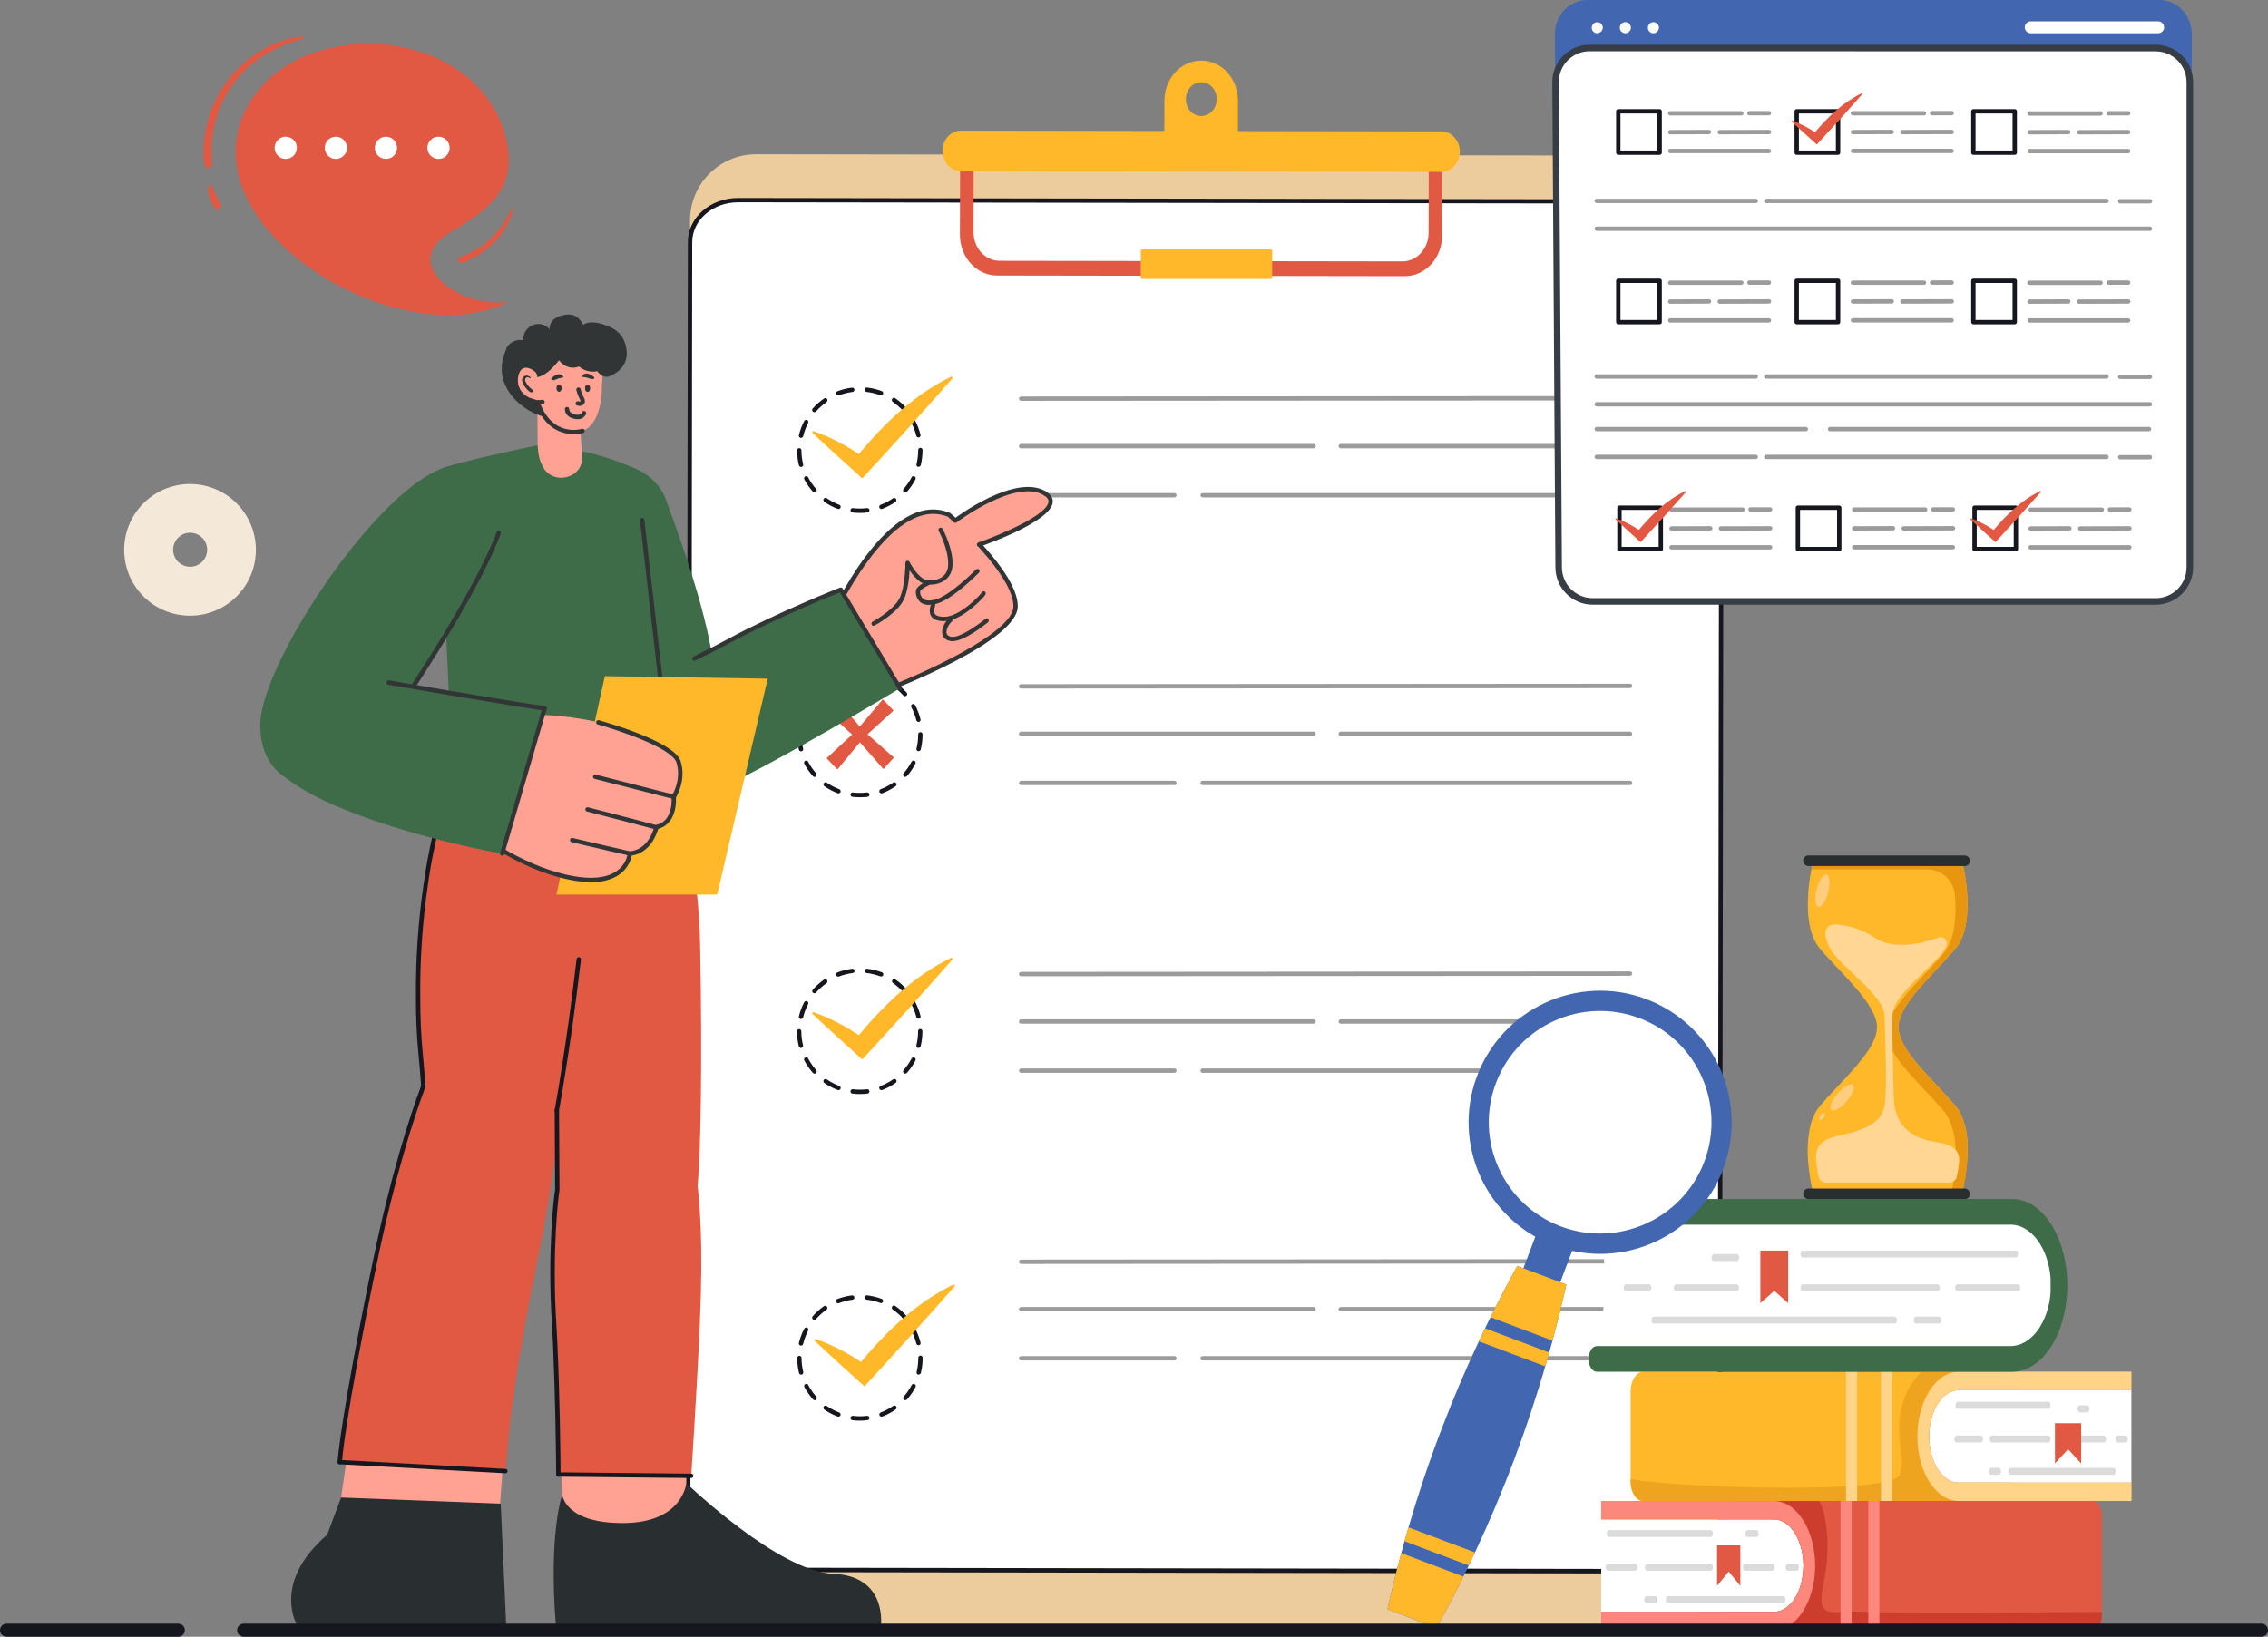 <svg xmlns="http://www.w3.org/2000/svg" id="Layer_2" viewBox="0 0 634.41 457.97"><rect x="0" y="0" width="634.41" height="457.97" fill="#808080" stroke="none"/><defs><style>.cls-1{fill:#efa420;}.cls-2{fill:#eccb9d;}.cls-3{fill:#e89510;}.cls-4{fill:#ffa293;}.cls-5{fill:#fff;}.cls-6{fill:#f4e8d9;}.cls-7{fill:#ffd488;}.cls-8{fill:#ffd694;}.cls-9{fill:#ffb32e;}.cls-10{fill:#ffb829;}.cls-11{fill:#ffcd7d;}.cls-12{fill:#fc877c;}.cls-13{fill:#323536;}.cls-14{fill:#cc3d2e;}.cls-15{fill:#dbdbdb;}.cls-16{fill:#d3d3d3;}.cls-17{fill:#e15843;}.cls-18{fill:#16171e;}.cls-19{fill:#363d45;}.cls-20{fill:#4366b1;}.cls-21{fill:#3e6b48;}.cls-22{fill:#9b9b9b;}.cls-23{fill:#292e30;}</style></defs><g id="student-preparing-for-school-tests"><path class="cls-6" d="m42.81,138.61c-8.42,5.71-10.61,17.17-4.9,25.59,5.71,8.42,17.17,10.61,25.59,4.9,8.42-5.71,10.61-17.17,4.9-25.59,0,0-.01-.02-.02-.03-5.72-8.4-17.16-10.58-25.57-4.87Zm13.05,19.15c-2.17,1.48-5.14.91-6.61-1.26-1.48-2.17-.91-5.14,1.26-6.61,2.17-1.48,5.13-.91,6.61,1.26,1.48,2.17.92,5.13-1.26,6.61,0,0,0,0,0,0Z"></path><path class="cls-2" d="m463.08,43.54l-251.5-.39c-10.23-.02-18.54,8.25-18.56,18.48,0,0,0,.02,0,.02l-.55,375.56c-.02,10.23,8.25,18.53,18.48,18.55h0l251.5.38c10.22.01,18.52-8.27,18.54-18.49l.55-375.57c.02-10.22-8.24-18.52-18.46-18.55Z"></path><path class="cls-5" d="m481.56,68.13l-.43,297.68v12.18l-.07,50.03c0,6.45-6,11.69-13.39,11.69l-56.49-.09h-17.28l-188.05-.29c-7.38,0-13.39-5.27-13.36-11.73l.52-359.9c0-6.45,6-11.69,13.39-11.69l261.8.4c3.57-.04,7.02,1.26,9.67,3.65,2.31,2.05,3.65,4.98,3.68,8.07Z"></path><path class="cls-18" d="m467.67,440.28l-73.76-.11-188.05-.29c-3.61.03-7.11-1.25-9.86-3.6-2.58-2.18-4.08-5.37-4.11-8.74l.52-359.84c0-6.78,6.28-12.3,14-12.3l261.81.4c3.72-.04,7.32,1.33,10.08,3.82,2.44,2.16,3.85,5.26,3.87,8.52l-.43,297.68-.09,62.21c-.02,6.71-6.29,12.25-13.99,12.25ZM206.41,56.61c-7.02,0-12.75,4.97-12.78,11.09l-.52,359.84c.04,3.02,1.39,5.87,3.71,7.81,2.52,2.16,5.74,3.33,9.05,3.29l188.05.29h17.25l56.49.09c7.02,0,12.75-4.97,12.78-11.08l.09-62.21.43-297.65h0c-.03-2.92-1.3-5.68-3.48-7.62-2.54-2.29-5.84-3.54-9.26-3.5l-261.82-.36Z"></path><path class="cls-17" d="m399.66,41.3l-.04,23.81c0,4.44-3.29,8.04-7.35,8.03l-112.66-.17c-4.05,0-7.3-3.61-7.3-8.05l.04-23.81h-3.77l-.07,24.57c0,6.29,4.64,11.41,10.4,11.41l114.06.18c5.75,0,10.42-5.09,10.43-11.38l.04-24.58h-3.76Z"></path><path class="cls-10" d="m336.02,16.95h0c-5.69,0-10.31,5.03-10.31,11.26l-.03,19.77h20.6v-19.77c.04-6.2-4.57-11.26-10.26-11.26Zm0,15.52c-2.38,0-4.31-2.12-4.31-4.74s1.94-4.72,4.33-4.72,4.32,2.12,4.31,4.74-1.97,4.72-4.35,4.72h.02Z"></path><path class="cls-10" d="m403.16,48.09l-134.36-.21c-2.86,0-5.16-2.54-5.16-5.67h0c0-3.12,2.33-5.66,5.18-5.65l134.36.21c2.86,0,5.17,2.54,5.16,5.67h0c0,3.12-2.33,5.66-5.17,5.65Z"></path><rect class="cls-10" x="319.1" y="69.8" width="36.76" height="8.25" rx=".42" ry=".42"></rect><path class="cls-18" d="m240.54,143.52c-.7,0-1.4-.04-2.1-.13-.34-.04-.58-.35-.54-.68s.35-.58.68-.54c1.31.16,2.63.16,3.94,0,.34-.04.64.2.68.54s-.2.64-.54.68c-.71.09-1.42.13-2.13.13Zm-6-1.1c-.08,0-.15-.01-.22-.04-1.32-.5-2.58-1.16-3.74-1.97-.28-.19-.34-.57-.15-.85.19-.28.57-.34.85-.15,1.08.75,2.25,1.36,3.48,1.83.32.11.48.46.36.78-.09.24-.32.4-.58.4h0Zm12.02,0c-.34,0-.61-.26-.62-.6,0-.26.16-.5.4-.58,1.23-.46,2.4-1.08,3.48-1.83.29-.18.66-.09.84.2.16.26.1.61-.14.8-1.16.81-2.42,1.47-3.74,1.98-.06.02-.13.02-.19.02h-.02Zm-18.69-4.6c-.17,0-.34-.08-.46-.21-.95-1.06-1.77-2.23-2.43-3.48-.16-.3-.04-.67.26-.82.3-.16.67-.04.82.26.61,1.17,1.36,2.25,2.23,3.24.23.25.21.63-.04.86,0,0,0,0,0,0-.11.09-.24.14-.38.14h0Zm25.35,0c-.15,0-.29-.05-.4-.15-.25-.22-.28-.61-.06-.86,0,0,0,0,0,0,.87-.99,1.62-2.08,2.23-3.24.15-.3.51-.42.82-.27.3.15.42.51.27.82,0,0,0,.02-.01.02-.66,1.26-1.46,2.43-2.4,3.49-.12.12-.29.18-.46.17v.04Zm-29.13-7.16c-.29,0-.54-.18-.61-.46-.34-1.37-.51-2.78-.52-4.2,0-.34.27-.61.61-.61h0c.34,0,.61.27.61.61,0,1.32.17,2.63.48,3.91.08.33-.12.66-.44.74-.04,0-.09,0-.13-.02v.04Zm32.87-.03s-.1,0-.15,0c-.33-.08-.52-.41-.44-.74.31-1.28.47-2.6.47-3.91v-.07c0-.34.27-.61.61-.61s.61.27.61.61v.07c0,1.42-.17,2.83-.51,4.2-.08.25-.31.41-.57.41l-.02.04Zm-32.9-8.12h-.15c-.32-.08-.52-.41-.44-.73.33-1.38.83-2.71,1.49-3.97.15-.3.51-.42.82-.27.3.15.42.51.27.82,0,0,0,.02-.01.02-.61,1.17-1.07,2.41-1.38,3.69-.07.26-.32.45-.59.44Zm32.87-.1c-.28,0-.54-.18-.61-.46-.32-1.28-.79-2.52-1.41-3.68-.15-.3-.03-.67.27-.82.29-.14.64-.03.8.25.66,1.25,1.17,2.58,1.51,3.95.08.33-.11.66-.44.74,0,0,0,0,0,0-.03,0-.06.01-.1.01h-.03Zm-29.15-7.09c-.15,0-.29-.05-.4-.15-.25-.22-.28-.61-.05-.86.95-1.06,2.01-2,3.18-2.81.27-.19.65-.13.85.15,0,0,0,0,0,0,.19.28.12.65-.15.85-1.08.76-2.07,1.64-2.94,2.63-.12.12-.28.19-.46.19h-.03Zm25.36-.08c-.17,0-.34-.07-.46-.2-.88-.99-1.87-1.86-2.95-2.61-.28-.19-.35-.57-.16-.85.19-.28.57-.35.85-.16,1.16.81,2.23,1.75,3.17,2.81.22.25.2.64-.06.86-.11.1-.25.15-.4.15h0Zm-18.71-4.57c-.25,0-.48-.16-.57-.39-.12-.31.04-.66.35-.79,1.32-.51,2.7-.85,4.11-1.02.33-.04.64.19.68.52.04.33-.19.64-.53.68,0,0,0,0,0,0-1.31.16-2.59.48-3.82.96-.06.02-.12.03-.19.04h-.03Zm12.02-.04c-.07,0-.14-.01-.21-.04-1.23-.46-2.52-.78-3.83-.93-.34-.04-.58-.34-.54-.68s.34-.58.68-.54c1.41.17,2.79.5,4.12,1,.31.12.47.48.34.79-.09.23-.31.38-.56.39h0Z"></path><path class="cls-10" d="m266.16,105.34c-10.35,5.02-18.65,12.98-25.93,21.7-3.96-2.67-8.24-4.84-12.73-6.45l-.37.41c4.05,3.82,9.87,9.08,14.06,12.87,8.22-8.87,17.42-19.08,25.37-28.15l-.41-.38Z"></path><path class="cls-18" d="m240.54,306.13c-.7,0-1.4-.04-2.1-.13-.34-.04-.58-.35-.54-.68s.35-.58.68-.54c1.31.16,2.63.16,3.94,0,.33-.04.63.2.68.53.04.33-.19.64-.53.68,0,0,0,0,0,0-.71.09-1.42.13-2.13.13Zm-6-1.1c-.08,0-.15-.01-.22-.04-1.32-.5-2.58-1.16-3.74-1.97-.28-.19-.34-.57-.15-.85.19-.28.57-.34.85-.15,1.08.75,2.25,1.36,3.48,1.83.32.11.48.46.36.78-.09.24-.32.4-.58.4h0Zm12.02,0c-.34,0-.61-.26-.62-.6,0-.26.16-.5.4-.58,1.23-.46,2.4-1.08,3.48-1.83.27-.21.65-.16.85.11.21.27.16.65-.11.85-.02.01-.03.02-.05.04-1.16.81-2.42,1.48-3.74,1.98-.06.02-.13.02-.19.02h-.02Zm-18.69-4.6c-.17,0-.34-.08-.46-.21-.95-1.06-1.77-2.23-2.43-3.48-.16-.29-.06-.66.24-.83.29-.16.66-.06.83.24,0,0,0,.02.01.02.61,1.17,1.36,2.25,2.23,3.24.23.25.21.63-.04.86,0,0,0,0,0,0-.1.09-.24.14-.37.14h0Zm25.35,0c-.15,0-.29-.05-.4-.15-.25-.22-.28-.61-.05-.86.87-.99,1.62-2.08,2.23-3.25.16-.29.53-.4.83-.24.28.16.39.51.25.8-.66,1.26-1.46,2.43-2.4,3.49-.12.12-.29.18-.46.17v.04Zm-29.16-7.2c-.29,0-.54-.18-.61-.46-.34-1.37-.51-2.78-.52-4.2,0-.34.27-.61.61-.61h0c.34,0,.61.27.61.61,0,1.32.17,2.63.48,3.91.08.33-.12.66-.44.74-.04.01-.08.02-.13.02Zm32.87,0h-.15c-.33-.08-.52-.41-.44-.74.31-1.28.47-2.6.47-3.91v-.07c0-.34.27-.61.61-.61s.61.27.61.61v.07c0,1.42-.17,2.83-.51,4.2-.08.24-.29.4-.54.42l-.05.03Zm-32.87-8.11h-.15c-.32-.08-.52-.41-.44-.73.33-1.38.83-2.71,1.49-3.97.16-.3.53-.42.82-.26.3.16.42.53.26.82-.61,1.17-1.08,2.41-1.39,3.69-.07.26-.32.45-.59.44Zm32.87-.1c-.29,0-.54-.18-.61-.46-.32-1.27-.79-2.5-1.41-3.65-.16-.29-.06-.66.24-.83.29-.16.66-.06.83.24,0,0,0,.02.01.02.66,1.25,1.17,2.58,1.51,3.95.08.33-.11.66-.44.74h0s-.13-.01-.13-.01Zm-29.12-7.1c-.15,0-.29-.05-.4-.15-.25-.22-.28-.61-.05-.86.94-1.06,1.99-2.01,3.15-2.82.27-.19.65-.13.85.15,0,0,0,0,0,0,.19.28.12.65-.15.85-1.08.76-2.07,1.64-2.94,2.63-.12.13-.28.21-.46.21Zm25.36-.08c-.17,0-.34-.07-.46-.2-.88-.99-1.87-1.86-2.95-2.61-.27-.21-.31-.59-.11-.85.19-.25.54-.31.8-.14,1.17.8,2.23,1.74,3.17,2.8.22.25.2.64-.05.86-.11.1-.25.15-.4.15h0Zm-18.71-4.57c-.25,0-.48-.16-.57-.39-.12-.31.04-.66.35-.79,1.32-.51,2.7-.85,4.11-1.02.33-.04.64.19.68.52.04.33-.19.64-.53.68,0,0,0,0,0,0-1.31.16-2.59.48-3.82.96-.07.02-.14.04-.22.04Zm12.02-.04c-.07,0-.14-.01-.21-.04-1.23-.46-2.52-.78-3.83-.93-.33-.04-.57-.34-.54-.67,0,0,0,0,0,0,.04-.33.34-.57.67-.54,0,0,0,0,0,0,1.41.17,2.79.51,4.12,1,.32.12.48.47.36.78,0,0,0,0,0,0-.09.24-.32.39-.57.39Z"></path><path class="cls-10" d="m266.16,267.95c-10.35,5.02-18.65,12.98-25.93,21.7-3.96-2.68-8.23-4.85-12.73-6.48l-.37.41c4.05,3.82,9.87,9.09,14.06,12.87,8.22-8.86,17.42-19.08,25.37-28.15l-.41-.35Z"></path><path class="cls-18" d="m240.54,397.51c-.7,0-1.4-.04-2.1-.13-.34-.04-.58-.35-.54-.68s.35-.58.68-.54c1.31.16,2.63.16,3.94,0,.33-.04.64.19.68.53,0,0,0,0,0,0,.04.33-.19.64-.53.68,0,0,0,0,0,0-.71.09-1.42.13-2.13.13Zm-6-1.1c-.08,0-.15-.01-.22-.04-1.32-.5-2.58-1.16-3.74-1.97-.28-.19-.35-.57-.16-.85s.57-.35.85-.16c1.08.75,2.25,1.36,3.48,1.83.31.12.47.47.35.78-.09.23-.32.38-.57.38v.02Zm12.05-.02c-.34,0-.61-.26-.62-.6,0-.26.16-.5.4-.58,1.23-.46,2.4-1.08,3.48-1.83.28-.19.65-.12.85.15.19.28.12.65-.15.85-1.16.81-2.42,1.48-3.74,1.98-.07.03-.14.04-.21.03Zm-18.69-4.6c-.17,0-.34-.08-.46-.21-.95-1.06-1.77-2.23-2.43-3.48-.16-.3-.04-.67.26-.82.3-.16.67-.04.82.26.61,1.17,1.37,2.26,2.24,3.26.22.25.2.64-.06.86-.11.1-.25.15-.39.15h.02Zm25.35,0c-.15,0-.29-.05-.4-.15-.25-.22-.28-.61-.05-.86.87-.99,1.62-2.08,2.23-3.25.16-.29.53-.4.83-.24.28.16.39.51.25.8-.65,1.26-1.46,2.43-2.4,3.49-.12.13-.3.2-.48.19h.02Zm-29.13-7.16c-.29,0-.54-.18-.61-.46-.34-1.37-.51-2.78-.52-4.2,0-.34.27-.61.61-.61h0c.34,0,.61.27.61.61,0,1.32.17,2.63.48,3.91.08.33-.12.66-.44.74l-.13.02Zm32.87,0h-.15c-.33-.08-.52-.41-.44-.74.31-1.28.47-2.6.47-3.91v-.07c0-.34.27-.61.61-.61s.61.27.61.61v.07c0,1.42-.17,2.83-.51,4.2-.09.25-.33.42-.6.41v.04Zm-32.93-8.13s-.1,0-.15,0c-.33-.08-.52-.41-.44-.74.33-1.38.83-2.71,1.49-3.96.13-.31.49-.45.8-.32.31.13.45.49.32.8-.01.03-.03.05-.04.08-.61,1.17-1.07,2.41-1.38,3.69-.07.27-.31.45-.59.45Zm32.87-.1c-.29,0-.54-.18-.61-.46-.32-1.27-.79-2.5-1.41-3.65-.16-.29-.06-.66.24-.83.29-.16.66-.06.83.24,0,0,0,.02.01.02.66,1.25,1.17,2.58,1.51,3.95.08.33-.11.66-.44.74h0s-.13-.01-.13-.01Zm-29.15-7.1c-.15,0-.29-.05-.4-.15-.25-.22-.28-.61-.05-.86.94-1.06,1.99-2.01,3.15-2.82.27-.19.65-.13.85.15,0,0,0,0,0,0,.19.28.12.65-.15.85-1.08.76-2.07,1.64-2.94,2.63-.11.12-.26.2-.43.21h-.03Zm25.36-.08c-.17,0-.34-.07-.46-.2-.88-.99-1.87-1.86-2.95-2.61-.28-.19-.35-.57-.16-.85.19-.28.57-.35.85-.16,0,0,0,0,0,0,1.16.81,2.23,1.75,3.17,2.81.22.25.2.64-.06.86-.11.1-.25.15-.4.15h0Zm-18.71-4.56c-.34,0-.61-.26-.62-.6,0-.26.16-.5.4-.58,1.32-.51,2.7-.85,4.11-1.02.33-.04.64.19.68.53,0,0,0,0,0,0,.04.33-.2.63-.53.68-1.31.16-2.59.48-3.82.96-.06.02-.12.04-.19.04h-.03Zm12.02-.04c-.07,0-.14-.01-.21-.04-1.23-.46-2.52-.78-3.83-.93-.33-.04-.57-.34-.54-.67,0,0,0,0,0,0,.04-.33.34-.57.67-.54,0,0,0,0,0,0,1.41.17,2.79.51,4.12,1,.31.12.47.48.34.79-.09.23-.31.38-.56.39h0Z"></path><path class="cls-10" d="m266.78,359.38c-10.35,5.02-18.65,12.98-25.94,21.7-3.96-2.67-8.23-4.84-12.73-6.45l-.37.41c4.06,3.82,9.88,9.08,14.06,12.87,8.22-8.87,17.42-19.08,25.38-28.15l-.41-.37Z"></path><path class="cls-18" d="m240.54,223.08c-.7,0-1.4-.04-2.1-.12-.34-.04-.58-.35-.54-.68s.35-.58.68-.54c1.31.16,2.63.16,3.94,0,.34-.04.64.2.68.54s-.2.64-.54.68c-.71.08-1.42.12-2.13.12Zm-6-1.09c-.08,0-.15-.01-.22-.04-1.32-.5-2.58-1.16-3.74-1.97-.27-.21-.31-.59-.11-.85.19-.25.54-.31.8-.14,1.08.75,2.25,1.36,3.48,1.83.32.11.48.46.36.78-.09.24-.32.4-.58.4h0Zm12.02,0c-.34,0-.61-.28-.6-.61,0-.25.15-.47.39-.56,1.23-.47,2.4-1.08,3.48-1.83.28-.19.65-.12.85.15.19.28.12.65-.15.85-1.16.81-2.42,1.47-3.74,1.98-.06.01-.13.01-.19,0l-.02.02Zm-18.69-4.6c-.17,0-.34-.07-.46-.2-.95-1.06-1.77-2.23-2.43-3.48-.16-.3-.04-.67.26-.82.3-.16.67-.04.82.26.61,1.17,1.36,2.25,2.23,3.24.22.25.2.64-.06.86-.11.1-.25.15-.39.15h.02Zm25.35,0c-.15,0-.29-.05-.4-.15-.25-.22-.28-.61-.06-.86,0,0,0,0,0,0,.87-.99,1.62-2.08,2.23-3.24.16-.29.53-.4.83-.24.28.16.39.51.25.8-.66,1.25-1.46,2.43-2.4,3.49-.12.12-.29.18-.46.17v.04Zm-29.13-7.16c-.29,0-.54-.18-.61-.46-.34-1.37-.51-2.78-.52-4.2,0-.34.27-.61.61-.61h0c.34,0,.61.27.61.61,0,1.32.16,2.63.48,3.91.08.33-.12.66-.44.74-.04,0-.09-.01-.13-.02v.04Zm32.87-.04h-.15c-.33-.08-.52-.41-.44-.74.31-1.28.47-2.6.47-3.91v-.07c0-.34.27-.61.61-.61s.61.27.61.61v.07c0,1.42-.17,2.83-.51,4.2-.08.25-.31.41-.57.41l-.02.04Zm-32.9-8.11h-.15c-.33-.08-.52-.41-.44-.74.33-1.38.83-2.71,1.49-3.96.16-.3.53-.42.82-.26.3.16.42.53.26.82-.6,1.16-1.06,2.38-1.37,3.65-.06.29-.32.49-.61.48Zm32.87-.1c-.29,0-.54-.18-.61-.46-.32-1.27-.79-2.5-1.41-3.65-.16-.3-.04-.67.25-.82.3-.16.67-.04.82.25.66,1.25,1.17,2.58,1.51,3.96.08.33-.12.66-.44.74-.05.01-.11.02-.16.02l.04-.02Zm-29.12-7.07c-.15,0-.29-.05-.4-.15-.25-.22-.28-.61-.06-.86,0,0,0,0,0,0,.94-1.06,2-2.01,3.15-2.82.27-.19.65-.13.85.15,0,0,0,0,0,0,.19.28.12.65-.15.85-1.08.76-2.07,1.64-2.94,2.63-.12.13-.28.21-.46.21Zm25.36-.08c-.17,0-.34-.08-.46-.21-.88-.98-1.87-1.86-2.95-2.61-.28-.19-.35-.57-.16-.85.19-.28.57-.35.85-.16,1.16.81,2.23,1.75,3.17,2.8.22.25.2.64-.05.86,0,0,0,0,0,0-.11.09-.26.14-.4.13v.02Zm-18.71-4.57c-.34,0-.61-.28-.6-.61,0-.25.15-.47.39-.56,1.32-.51,2.7-.85,4.11-1.03.33-.04.64.19.68.53h0c.04.34-.19.64-.53.68,0,0,0,0,0,0-1.31.16-2.59.48-3.82.96-.07.02-.15.02-.22.02v.02Zm12.02-.04c-.07,0-.14-.01-.21-.04-1.23-.47-2.52-.78-3.83-.93-.34-.04-.58-.34-.54-.68s.34-.58.68-.54c1.41.16,2.79.5,4.12,1,.32.11.48.46.36.78-.09.24-.32.4-.58.4h0Z"></path><path class="cls-17" d="m247.11,215.18l2.96-3.2-7.41-6.51,7.3-6.65-3.01-3.15-6.45,7.62-6.44-7.49-2.96,3.21,7.26,6.51-7.15,6.65,3.04,3.15,6.28-7.63,6.57,7.5Z"></path><path class="cls-22" d="m285.63,112.16c-.34,0-.61-.27-.61-.61s.27-.61.61-.61l170.32-.12h0c.34,0,.61.27.61.61s-.27.61-.61.61l-170.32.12Zm81.82,13.28h-81.82c-.34,0-.61-.27-.61-.61s.27-.61.61-.61h81.82c.34,0,.61.27.61.61s-.27.61-.61.61Zm88.5,0h-80.91c-.34,0-.61-.27-.61-.61s.27-.61.61-.61h80.91c.34,0,.61.27.61.61s-.27.61-.61.61Zm-127.45,13.74h-42.86c-.34,0-.61-.27-.61-.61s.27-.61.61-.61h42.86c.34,0,.61.27.61.61s-.27.61-.61.61h0Zm127.45,0h-119.55c-.34,0-.61-.27-.61-.61s.27-.61.61-.61h119.55c.34,0,.61.27.61.61s-.27.61-.61.61Zm-170.32,53.48c-.34,0-.61-.27-.61-.61s.27-.61.61-.61l170.32-.12h0c.34,0,.61.27.61.61s-.27.61-.61.61l-170.32.12Zm81.82,13.28h-81.82c-.34,0-.61-.27-.61-.61s.27-.61.61-.61h81.82c.34,0,.61.27.61.61s-.27.61-.61.61Zm88.5,0h-80.91c-.34,0-.61-.27-.61-.61s.27-.61.61-.61h80.91c.34,0,.61.27.61.61s-.27.61-.61.61Zm-127.45,13.74h-42.86c-.34,0-.61-.27-.61-.61s.27-.61.61-.61h42.86c.34,0,.61.27.61.61s-.27.61-.61.61h0Zm127.45,0h-119.55c-.34,0-.61-.27-.61-.61s.27-.61.61-.61h119.55c.34,0,.61.27.61.61s-.27.61-.61.61Zm-170.32,53.48c-.34,0-.61-.27-.61-.61s.27-.61.61-.61l170.32-.12h0c.34,0,.61.27.61.61s-.27.61-.61.61l-170.32.12Zm81.82,13.28h-81.82c-.34,0-.61-.27-.61-.61s.27-.61.61-.61h81.82c.34,0,.61.27.61.61s-.27.61-.61.61Zm88.5,0h-80.91c-.34,0-.61-.27-.61-.61s.27-.61.61-.61h80.91c.34,0,.61.27.61.61s-.27.61-.61.61Zm-127.45,13.74h-42.86c-.34,0-.61-.27-.61-.61s.27-.61.61-.61h42.86c.34,0,.61.27.61.61s-.27.61-.61.61h0Zm127.45,0h-119.55c-.34,0-.61-.27-.61-.61s.27-.61.61-.61h119.55c.34,0,.61.27.61.61s-.27.61-.61.61Zm-170.32,53.48c-.34,0-.61-.27-.61-.61s.27-.61.61-.61l170.32-.12h0c.34,0,.61.27.61.61s-.27.61-.61.61l-170.32.12Zm81.82,13.27h-81.82c-.34,0-.61-.27-.61-.61s.27-.61.61-.61h81.82c.34,0,.61.27.61.61s-.27.61-.61.61Zm88.5,0h-80.91c-.34,0-.61-.27-.61-.61s.27-.61.61-.61h80.91c.34,0,.61.27.61.61s-.27.61-.61.61Zm-127.45,13.74h-42.86c-.34,0-.61-.27-.61-.61s.27-.61.61-.61h42.86c.34,0,.61.27.61.61s-.27.61-.61.61h0Zm127.45,0h-119.55c-.34,0-.61-.27-.61-.61s.27-.61.61-.61h119.55c.34,0,.61.27.61.61s-.27.61-.61.61Z"></path><polygon class="cls-4" points="95.04 421.58 99.57 390.49 142.03 391.37 139.62 424.26 95.04 421.58"></polygon><path class="cls-23" d="m141.6,455.11h-58.31s-7.67-11.94,8.24-25.69l3.88-10.4,44.65,1.72.7,15.44.85,18.93Z"></path><path class="cls-17" d="m165.17,227.9s.2,2.93-.4,11.75c-.39,5.73-1.13,13.94-2.47,25.45-1.63,13.95-3.2,24.96-4.38,32.68-.89,5.75-1.56,9.66-1.91,11.57-.16.9-.25,1.35-.25,1.35-1.55,4.61-3.65,12.22-12.58,14.19-5.51,1.22-16.65.07-21.73-8.07-1.53-2.53-2.42-5.39-2.58-8.34,0,0-.3-2.98-.46-4.58l-.1-.98c-.85-11.85-1.22-10.39-1.36-23.56-.11-10.66.61-21.32,2.15-31.87.87-6.37,2.15-12.67,3.84-18.87l4.36-.07,25.38-.44,12.49-.19Z"></path><path class="cls-17" d="m155.43,302.69c.22,2.31.46,4.33.57,6.66.36,7.2-.44,17.34-6.64,48.09-4.39,21.76-6.56,37.65-7.34,47.48-.43,5.42-.66,6.7-.66,6.7l-46.33-2.51s.61-11.49,9.87-56.16c4.94-23.85,10.15-40.03,13.51-49.04.72-1.96,1.36-3.58,1.89-4.87l1.78-3.59c.37-.65.74-1.25,1.11-1.83,3.34-5.16,6.55-6.89,14.19-6.31,12.51.97,17.5,8.15,18.05,15.39Z"></path><path class="cls-18" d="m141.37,412.22h-.03l-46.33-2.51c-.34-.02-.59-.3-.58-.64,0,0,0,0,0,0,.02-.34.31-.59.64-.57,0,0,0,0,0,0l46.33,2.51c.34.01.6.29.59.63-.01.34-.29.6-.63.59Z"></path><polygon class="cls-4" points="144.86 138.71 170 137.06 162.73 126.21 162.2 118.12 162.16 117.59 162.14 117.28 161.97 115.47 150.32 111.91 150.39 124.59 150.06 126.34 144.86 138.71"></polygon><path class="cls-13" d="m149.73,96.53s5.74,4.5,4.44,5.25c-5.18,2.98,1.03,14.61,1.03,14.61-3.04,2.36-20.14-6.14-13.23-19.39l7.76-.46Z"></path><path class="cls-4" d="m162.94,120.56c-5.72,2.11-10.18-3.56-10.35-3.8-2.28-2.7-3.86-7.71-3.91-11.18-.13-7.3,8.75-12.59,14.98-8.52,3.6,2.24,5.45,6.45,4.68,10.62l.04.27c0,1.23.01,10.63-5.44,12.63Z"></path><path class="cls-13" d="m154.17,105.95c.47-.56,1.09-.96,1.79-1.17,1.07-.27,1.61.43,1.59.71s-.94.16-1.73.57-1.65.48-1.64-.1Zm12.09-.33c-.49-.52-1.13-.89-1.83-1.07-1.08-.21-1.58.51-1.55.79s.94.11,1.77.47,1.65.39,1.61-.19Z"></path><ellipse class="cls-13" cx="156.38" cy="108.6" rx=".72" ry="1.03" transform="translate(-.57 .82) rotate(-.3)"></ellipse><ellipse class="cls-13" cx="164.37" cy="108.65" rx=".72" ry="1.03" transform="translate(-.57 .86) rotate(-.3)"></ellipse><path class="cls-13" d="m161.54,117.29c-.28,0-.56-.03-.83-.09-2.36-.49-2.6-1.92-2.7-2.54v-.07c-.06-.33.16-.65.49-.71,0,0,0,0,0,0,.33-.06.65.16.71.49,0,0,0,0,0,0v.09c.09.52.21,1.22,1.75,1.55,1.43.3,1.78-.51,1.83-.61.11-.32.46-.48.78-.37.31.11.47.44.38.75-.39.97-1.36,1.57-2.4,1.5Zm.55-3.72c-.24,0-.48-.05-.7-.13-.31-.12-.47-.48-.34-.79s.48-.47.79-.34c.19.1.43.06.58-.1-.11-.29-.24-.57-.4-.84-.32-.69-.58-1.41-.78-2.14-.12-.31.04-.67.36-.78.31-.12.67.04.78.36.01.03.02.07.03.11.18.65.41,1.28.69,1.89.37.69.82,1.54.24,2.2-.31.37-.77.58-1.25.57Zm-20.56-15.3l7.41,7.07c3.12,1.36,7.43-4.53,7.43-4.53,0,0,2.18,3.07,5.6,1.75,1.41,1.2,3.3,1.68,5.11,1.31,0,0,1.18,1.94,3.18,1.5,0,0,5.79-1.83,5-7.49-.68-4.87-3.79-6.35-7.3-7.34-3.37-.96-4.87.36-4.87.36,0,0-1.22-3.29-4.6-2.88-5.22.61-4.75,4.1-4.75,4.1-1.31-1.58-3.59-1.94-5.33-.85-1.36.84-2.14,2.36-2.01,3.96-1.83-.41-3.72.41-4.66,2.03-.03.1-.18.88-.21,1Z"></path><path class="cls-4" d="m145.78,103.49c.82-.94,2.11-.61,3.16,0s1.49,1.4,1.26,2.24c-.55,2.01.82,4.26,1.09,6.41-7.41-.79-7.09-6.83-5.51-8.65Z"></path><path class="cls-13" d="m146.84,105.18c.56-.2,1.18-.04,1.58.4.12.19-.23.33-.38.15-.14-.16-.36-.22-.57-.18-.19.04-.35.15-.46.31-.29.37-.04.86.16,1.22.21.4.47.77.77,1.1.33.37.8.65,1.13,1s-.3.77-.75.53c-.32-.19-.61-.43-.85-.71-.22-.23-.42-.48-.61-.74-.38-.5-.65-1.07-.79-1.67-.15-.6.18-1.21.76-1.41Zm13.7,16.28c-3.04,0-8.1-1.22-10.74-8.61-.11-.31.05-.66.37-.77.32-.11.66.05.78.37,3.57,9.94,11.49,7.65,11.82,7.54.32-.1.66.08.76.4.1.32-.08.66-.4.76-.85.22-1.71.32-2.59.31Z"></path><path class="cls-13" d="m150.66,113.17c-.92.03-1.82-.18-2.64-.61-.28-.18-.37-.56-.19-.84.17-.27.52-.36.8-.21.94.42,1.98.55,2.99.37.34-.06.66.16.72.5s-.16.66-.5.72c-.39.06-.79.08-1.18.07Z"></path><path class="cls-4" d="m232.22,173.83s16.25-36.8,33.24-29.77c0,0,18.64,16.11,18.63,25.57-.01,9.45-35.87,23.24-35.87,23.24l-15.99-19.04Z"></path><path class="cls-13" d="m248.21,193.5c-.34,0-.61-.28-.6-.61,0-.25.15-.47.39-.56,9.87-3.79,35.48-15.22,35.48-22.68,0-8.8-17.04-23.95-18.34-25.07-16.21-6.55-32.2,29.13-32.36,29.49-.14.31-.5.45-.8.31s-.45-.5-.31-.8c.68-1.52,16.7-37.26,34.04-30.08.06.03.11.06.16.1.77.66,18.87,16.4,18.83,26.06,0,9.79-34.78,23.24-36.27,23.8-.07.03-.14.04-.21.04Z"></path><path class="cls-4" d="m262.14,149.24s21.8-16.19,30.15-11.18-25.19,16.85-25.19,16.85l-4.96-5.67Z"></path><path class="cls-13" d="m273.86,152.98c-.34,0-.61-.28-.6-.62,0-.25.16-.48.4-.57,5.32-1.83,19.22-7.51,19.62-11.38,0-.25.1-1-1.31-1.83-.27-.2-.33-.58-.13-.85.17-.23.48-.32.74-.2,1.38.83,2.01,1.83,1.89,3.04-.55,5.33-18.4,11.7-20.44,12.41-.06,0-.12,0-.18-.01Z"></path><path class="cls-13" d="m267.2,146.29c-.34,0-.61-.27-.61-.61,0-.19.09-.37.24-.49.69-.52,17.16-12.84,25.76-7.68.31.14.44.5.3.81-.14.31-.5.44-.81.3-.04-.02-.07-.04-.11-.06-7.91-4.75-24.23,7.49-24.4,7.61-.11.08-.25.13-.38.12Zm-.69,33.12c-.12,0-.23,0-.35,0-1.67-.19-2.28-1.06-2.5-1.75-.52-1.66.75-3.76,1.78-4.66.25-.22.64-.2.86.06.22.25.2.64-.06.86-.92.8-1.72,2.43-1.42,3.37.06.19.24.76,1.48.9,2.3.26,7.49-3.52,9.31-5,.26-.21.64-.17.85.09.21.26.17.64-.09.85-.68.54-6.57,5.27-9.87,5.27Z"></path><path class="cls-13" d="m264.09,173.81c-1.7,0-2.89-.43-3.52-1.27-.84-1.13-.4-2.59-.21-3.21,0-.07.04-.13.05-.18.06-.33.37-.54.69-.49.31.05.54.33.51.65-.02.13-.05.25-.09.37-.15.49-.46,1.49,0,2.13.38.52,1.3.77,2.6.78,4.26,0,9.84-5.83,10.45-6.74.04-.12.12-.23.23-.3.28-.19.66-.12.85.16,0,0,0,0,0,0,.11.21.11.46,0,.67-.42.79-6.56,7.39-11.57,7.42Z"></path><path class="cls-13" d="m259.86,169.25c-.83.03-1.65-.2-2.33-.68-.88-.75-1.37-1.85-1.35-3.01-.08-1.45,2.36-2.6,3.1-2.92.31-.12.67.04.79.35.11.3-.02.63-.31.77-1.22.53-2.39,1.38-2.37,1.74-.04.79.28,1.56.87,2.09.66.49,1.74.57,3.21.22,4.18-.99,11.45-8.36,11.52-8.44.24-.24.62-.24.86,0,.24.24.24.62,0,.86-.3.31-7.59,7.69-12.11,8.77-.62.15-1.25.24-1.89.24Z"></path><path class="cls-13" d="m244.38,175.11c-.22,0-.43-.12-.54-.32-.16-.29-.05-.66.24-.83h0c.06-.03,5.82-3.19,7.51-6.5s1.68-9.89,1.68-9.95c0-.34.26-.61.6-.62.23,0,.44.13.55.33,0,.04,1.66,3.23,3.65,4.59.96.66,3,.86,4.74.04,1.38-.6,2.3-1.93,2.39-3.43.37-4.33-2.59-9.81-2.62-9.86-.17-.3-.06-.67.23-.84s.67-.06.84.23c.13.24,3.16,5.85,2.77,10.54-.13,1.94-1.32,3.64-3.09,4.43-1.94.93-4.5.87-5.95-.13-1.16-.89-2.16-1.97-2.94-3.21-.13,2.32-.52,6.01-1.73,8.41-1.87,3.65-7.76,6.88-8.01,7.01-.1.06-.21.09-.32.1Z"></path><path class="cls-21" d="m235.17,164.98l1.73,2.87,14.85,24.74s-35.81,21.59-48.89,27.16c-2.72,1.02-5.65,1.34-8.52.93-8.34-1.22-10.27-5.62-11.92-9.13-4.37-9.34.43-18.2.77-18.58,1.65-2.51,3.83-4.62,6.39-6.18h.04c3.7-2.31,8.21-3.93,14.15-7.36,13.39-7.74,30.86-14.22,31.4-14.42v-.04Z"></path><path class="cls-13" d="m251.75,193.2c-.21,0-.41-.11-.52-.3l-16.58-27.61c-.14-.31,0-.67.3-.81.26-.12.57-.04.74.2l16.58,27.61c.17.29.08.66-.21.83-.1.05-.2.07-.31.07Z"></path><path class="cls-21" d="m195.45,219.9c-20.83,4.65-37.57-58.59-38.64-72.75-.31-2.57.04-5.18,1.02-7.58.25-.6.53-1.19.85-1.75,4.16-7.37,13.51-9.97,20.88-5.81,2.97,1.68,5.3,4.3,6.61,7.45h0s.08.21.21.61c.1.27.21.55.29.82,1.73,4.94,8.16,21.61,11.54,37.32.27,1.27.52,2.52.75,3.77.4,2.14.71,4.26.94,6.25,1.27,11.23,8.89,28.67-4.46,31.65Z"></path><polygon class="cls-4" points="156.95 407.28 157.92 440.37 191.96 440.37 191.96 406.16 156.95 407.28"></polygon><path class="cls-23" d="m246.39,455.11h-90.87c-2.15-26.14,1.76-36.91,1.76-36.91,0,0,.61,8.07,17.18,7.96s17.51-11.15,17.51-11.15c4.78,4.49,9.81,8.7,15.05,12.63h0c8.32,6.22,18.48,12.43,26.08,12.73,10.29.4,12.78,6.91,13.26,11.15.15,1.2.16,2.41.03,3.6Z"></path><path class="cls-17" d="m195.1,331.87h0c-.72,5.22-7.71,13.07-20.99,12.17-6.53-.43-10.6-2.33-13.17-4.83-3.16-3.04-4.08-7.02-4.51-10.3h0c0-.39-.72-12.17-1.6-27.39-1.03-17.89-2.33-40.49-3.04-54.73-.46-8.8-.71-14.42-.56-13.73l6.57-1.33,31.57-6.39s2.37,3.94,4.26,14.76c.1.61.2,1.22.3,1.83h0c1.2,8.06,1.84,16.2,1.94,24.35.55,29.84.19,56.66-.76,65.59Z"></path><path class="cls-17" d="m195.21,381.78c-.46,8.12-.82,14.41-1.1,19.27,0,.15,0,.3-.03.44-.31,5.13-.53,8.63-.69,11.02l-.03.44-37.17-.38c-.07-8.07-.28-22.73-.88-35.87v-.21c0-.55-.05-1.11-.08-1.66-.08-1.7-.18-3.39-.28-5.07-1.17-19.48.57-34.95.93-36.86l.55-3.98h0l.21-1.49c.72-3.77,1.88-7.38,4.04-10.35,3.04-4.17,8.02-7.07,16.56-7.43,10.58-.44,16.01,11.2,17.09,16.52l.78,5.69h0l.18,1.3c.66,7.96,1.64,17.51-.08,48.6Z"></path><path class="cls-18" d="m193.36,413.56h0l-37.17-.38c-.34,0-.61-.27-.61-.61s.27-.61.61-.61h0l37.17.38c.34,0,.61.27.61.61s-.27.61-.61.61Zm-74.94-109.05c-.32,0-.59-.25-.61-.57-.27-3.8-.51-6.39-.71-8.46-.52-5.36-.78-10.74-.75-16.13-.11-10.69.61-21.38,2.15-31.96.88-6.39,2.16-12.72,3.85-18.95.1-.32.44-.51.76-.41.32.1.51.44.41.76h0c-1.67,6.17-2.95,12.44-3.82,18.78-1.54,10.52-2.26,21.14-2.14,31.77-.02,5.35.23,10.7.75,16.02.19,2.08.43,4.67.7,8.49.02.33-.23.63-.56.65h-.04Z"></path><path class="cls-18" d="m95.04,409.71h-.03c-.32-.02-.58-.28-.58-.61,0-.12.71-12.05,9.88-56.25,4.92-23.74,10.07-39.84,13.53-49.13.09-.32.43-.51.75-.42s.51.43.42.75c0,.03-.02.06-.03.09-3.44,9.25-8.57,25.26-13.48,48.96-9.13,44.06-9.85,55.95-9.86,56.07-.03.31-.29.55-.61.55Z"></path><path class="cls-21" d="m162.73,126.21s.09,1.35.09,1.36c.56,6.32-8.35,8.52-11.09,2.8-.82-1.72-1.11-2.63-1.35-5.78,0,0-24.58,5.05-27.72,6.92l4.69,101.25s31.27,3.54,62.15-.72l-11.72-100.86c-4.83-2.18-9.88-3.85-15.07-4.96Z"></path><path class="cls-13" d="m189.52,232.64c-.31,0-.57-.23-.61-.54l-9.89-86.51c-.04-.34.2-.64.54-.68.34-.04.64.2.68.54l9.91,86.52c.04.33-.2.64-.53.68h0s-.09,0-.09,0Z"></path><path class="cls-16" d="m197.61,220.46c-1.54,3.58-3.61,6.92-6.12,9.9-.3,2.46-.96,4.85-1.97,7.12-1.72,3.99-10.32,7.12-10.32,7.12-.65-9.97-1.32-20.05-2.01-30.03l18.67-10.41c.58,5.45,1.17,10.9,1.75,16.31Z"></path><polygon class="cls-10" points="169.2 189.19 155.63 250.31 200.61 250.31 214.75 189.9 169.2 189.19"></polygon><path class="cls-4" d="m167.38,202.1s20.77,5.75,22.43,11.05-1.35,9.83-1.35,9.83c0,0,.74,7.3-4.83,8.44,0,0-1.42,6.85-7.42,7.42,0,0-.71,9-14.41,7.14s-29.32-11.99-33.06-17.99l10.2-28s15.12-1.02,28.43,2.11Z"></path><path class="cls-13" d="m165.34,246.82c-1.22,0-2.44-.09-3.65-.26-14-1.91-29.72-12.23-33.48-18.26-.16-.3-.05-.67.25-.82.27-.14.6-.07.78.18,3.65,5.84,18.96,15.83,32.63,17.71,4.87.66,8.6,0,11.03-1.96,1.45-1.14,2.42-2.8,2.69-4.63.02-.3.26-.53.55-.56,5.48-.52,6.82-6.7,6.88-6.93.05-.24.24-.43.47-.47,4.96-1.02,4.37-7.5,4.35-7.78-.01-.14.02-.28.1-.4,0-.04,2.83-4.38,1.27-9.31-1.3-4.07-16.33-9.05-22.02-10.62-.32-.09-.51-.43-.42-.75.09-.32.42-.52.75-.43,0,0,0,0,0,0,2.15.61,21.12,6,22.85,11.43,1.57,4.94-.73,9.22-1.3,10.16.21,2.7-.61,7.64-4.96,8.8-.42,1.47-2.24,6.7-7.39,7.46-.4,1.96-1.48,3.73-3.04,4.98-2.05,1.64-4.84,2.47-8.34,2.47Z"></path><path class="cls-13" d="m188.46,223.56h-.15c-.18-.04-17.9-4.57-21.97-5.62-.33-.09-.52-.42-.44-.75s.42-.52.75-.44c4.06,1.06,21.79,5.58,21.96,5.63.34.04.57.35.53.68s-.35.57-.68.53v-.04Zm-4.89,8.52c-.05,0-.11,0-.16,0-.13-.04-13.54-3.57-19.22-5.01-.33-.08-.52-.41-.44-.74s.41-.52.74-.44c5.69,1.44,19.1,4.98,19.24,5.02.34.04.57.35.53.68s-.35.57-.68.53v-.04Zm-7.35,7.34s-.09,0-.13,0c-.13-.03-12.7-2.92-16.15-3.76-.33-.06-.55-.37-.49-.71.06-.33.37-.55.71-.49.02,0,.05.01.07.02,3.44.83,16.01,3.73,16.14,3.76.33.08.53.4.46.73,0,0,0,0,0,0-.07.27-.32.46-.6.46Z"></path><path class="cls-21" d="m134.28,132.37c-15.89-15.19-60.59,49.55-61.45,69.69-.75,17.44,16.53,23.05,27.31,12,4.11-4.49,51.07-66.34,34.14-81.69Z"></path><path class="cls-13" d="m100.15,214.67c-.34,0-.61-.27-.61-.61,0-.15.06-.3.16-.41,3.85-4.21,31.8-44.66,39.22-64.78.12-.32.47-.48.79-.36s.48.47.36.79c-7.65,20.7-35.46,60.8-39.47,65.18-.12.13-.28.2-.45.2Z"></path><path class="cls-21" d="m126.44,194.01c-19.09-3.57-34.09-5.48-34.09-5.48-10.17-1.55-18.94,9.19-18.59,19.52.61,17.74,61.59,30.18,66.73,30.75l11.85-40.59s-8.81-1.01-25.89-4.2Z"></path><path class="cls-13" d="m140.47,239.42c-.06,0-.11,0-.17,0-.32-.09-.51-.43-.41-.75l11.85-40.59c.09-.32.43-.51.75-.41.32.09.51.43.41.75h0l-11.85,40.59c-.08.25-.32.42-.58.41Z"></path><path class="cls-13" d="m152.32,198.84h-.09c-.09,0-8.95-1.36-25.89-4.22-14.28-2.43-17.7-3.04-17.73-3.04-.34-.06-.56-.39-.5-.72s.39-.56.72-.5c.04,0,3.46.65,17.71,3.04,16.93,2.87,25.78,4.21,25.87,4.22.34.03.59.32.56.65-.03.34-.32.59-.65.56h0Zm41.92-13.95c-.34,0-.6-.28-.6-.62,0-.22.13-.42.32-.53,1.46-.76,2.43-1.22,3.4-1.71,1.51-.74,2.93-1.44,6.12-3.17,13.93-7.53,31.34-14.4,31.48-14.45.32-.11.66.07.77.39.1.31-.05.64-.35.76-.14.05-17.45,6.88-31.31,14.38-3.21,1.73-4.64,2.43-6.17,3.19-.94.46-1.92.94-3.37,1.69-.09.04-.18.07-.28.07Z"></path><path class="cls-18" d="m155.76,311.31h-.12c-.33-.06-.55-.38-.49-.71,0,0,0,0,0,0,0,0,.09-.45.24-1.35.25-1.37.94-5.23,1.92-11.57,1.07-6.99,2.29-14.9,3.98-29.32.04-.33.34-.57.67-.54h0c.33.04.57.34.54.67,0,0,0,0,0,0-1.69,14.43-2.92,22.37-3.99,29.36-.98,6.34-1.67,10.21-1.92,11.57-.16.9-.24,1.36-.24,1.36-.04.3-.3.51-.6.52Z"></path><path class="cls-18" d="m156.19,413.18c-.34,0-.61-.27-.61-.61-.07-7.67-.27-22.52-.87-35.85v-.16c0-.61-.05-1.14-.09-1.69-.08-1.7-.18-3.39-.27-5.07-1.22-19.63.58-35.02.93-36.95l-.12-22.15c0-.34.27-.61.61-.61h0c.34,0,.61.27.61.61l.12,22.21s0,.08,0,.12c-.31,1.64-2.11,16.99-.92,36.71.1,1.68.2,3.38.28,5.08.03.56.06,1.11.08,1.67,0,.08,0,.15,0,.23.61,13.31.81,28.19.88,35.86,0,.34-.27.61-.61.61h-.01Z"></path><path class="cls-20" d="m604.12,0h-160.24c-4.95,0-8.96,4.3-8.96,9.61l.15,14.41,178.01.35v-14.76c0-5.31-4.01-9.61-8.97-9.61Z"></path><rect class="cls-5" x="435.07" y="13.43" width="177.47" height="154.85" rx="10.65" ry="10.65"></rect><path class="cls-5" d="m464.05,7.64c-.07-.85-.81-1.49-1.67-1.43-.85.07-1.49.81-1.43,1.67.06.81.74,1.43,1.55,1.43.89-.04,1.58-.79,1.55-1.67Zm-7.85,0c-.06-.86-.81-1.5-1.67-1.44-.86.06-1.5.81-1.44,1.67.06.81.74,1.44,1.56,1.44.89-.03,1.59-.78,1.55-1.67,0,0,0,0,0,0Zm-7.86,0c-.07-.85-.81-1.49-1.67-1.43-.85.07-1.49.81-1.43,1.67.06.81.74,1.43,1.55,1.43.89-.04,1.58-.79,1.55-1.67Zm119.7,1.67h35.64c.92,0,1.67-.75,1.67-1.67h0c0-.93-.75-1.67-1.67-1.67h-35.64c-.92,0-1.67.75-1.67,1.67h0c0,.92.75,1.67,1.67,1.67Z"></path><path class="cls-19" d="m603.01,169.2h-157.48c-5.74-.01-10.4-4.64-10.45-10.39l-.86-135.75c-.05-5.77,4.59-10.49,10.36-10.54.03,0,.06,0,.09,0h158.34c5.77,0,10.44,4.68,10.45,10.45v135.78c0,5.77-4.68,10.44-10.45,10.45ZM444.67,14.34c-4.76,0-8.63,3.86-8.63,8.63,0,.02,0,.04,0,.05l.86,135.78c.04,4.74,3.89,8.56,8.63,8.57h157.48c4.76,0,8.62-3.86,8.62-8.62V23c0-4.76-3.86-8.62-8.62-8.63l-158.34-.03Z"></path><path class="cls-22" d="m491.13,105.95h-44.49c-.34,0-.61-.27-.61-.61s.27-.61.61-.61h44.49c.34,0,.61.27.61.61s-.27.61-.61.61h0Zm98.11,0h-95.18c-.34,0-.61-.27-.61-.61s.27-.61.61-.61h95.18c.34,0,.61.27.61.61s-.27.61-.61.61Zm12.14.1h-8.31c-.34,0-.61-.27-.61-.61s.27-.61.61-.61h8.31c.34,0,.61.27.61.61s-.27.61-.61.61Zm0,7.68h-154.74c-.34,0-.61-.27-.61-.61s.27-.61.61-.61h154.74c.34,0,.61.27.61.61s-.27.61-.61.61Zm-96.25,6.94h-58.49c-.34,0-.61-.27-.61-.61s.27-.61.61-.61h58.49c.34,0,.61.27.61.61s-.27.61-.61.61h0Zm96.01,0h-89.24c-.34,0-.61-.27-.61-.61s.27-.61.61-.61h89.24c.34,0,.61.27.61.61s-.27.61-.61.61Zm-110.01,7.78h-44.49c-.34,0-.61-.27-.61-.61s.27-.61.61-.61h44.49c.34,0,.61.27.61.61s-.27.61-.61.61h0Zm98.11,0h-95.18c-.34,0-.61-.27-.61-.61s.27-.61.61-.61h95.18c.34,0,.61.27.61.61s-.27.61-.61.61Zm12.14.09h-8.31c-.34,0-.61-.27-.61-.61s.27-.61.61-.61h8.31c.34,0,.61.27.61.61s-.27.61-.61.61Z"></path><path class="cls-18" d="m464.24,43.32h-11.57c-.34,0-.61-.27-.61-.61v-11.57c0-.34.27-.61.61-.61h11.57c.34,0,.61.27.61.61v11.57c0,.34-.27.61-.61.61Zm-10.96-1.22h10.35v-10.35h-10.35v10.35Zm60.87,1.22h-11.57c-.34,0-.61-.27-.61-.61v-11.57c0-.34.27-.61.61-.61h11.57c.34,0,.61.27.61.61v11.57c0,.34-.27.61-.61.61Zm-10.96-1.22h10.35v-10.35h-10.35v10.35Zm60.38,1.22h-11.57c-.34,0-.61-.27-.61-.61v-11.57c0-.34.27-.61.61-.61h11.57c.34,0,.61.27.61.61v11.57c0,.34-.27.61-.61.61Zm-10.96-1.22h10.35v-10.35h-10.35v10.35Z"></path><path class="cls-22" d="m487.09,32.32h-19.89c-.34,0-.61-.27-.61-.61s.27-.61.61-.61h19.89c.34,0,.61.27.61.61s-.27.61-.61.61h0Zm7.72-.04h-5.48c-.34,0-.61-.27-.61-.61s.27-.61.61-.61h5.48c.34,0,.61.27.61.61s-.27.61-.61.61Zm-27.61,5.31c-.34,0-.61-.27-.61-.61s.27-.61.61-.61l10.85-.04h0c.34,0,.61.27.61.61s-.27.61-.61.61l-10.85.04Zm13.85,0c-.34,0-.61-.27-.61-.61s.27-.61.61-.61l13.79-.04h0c.34,0,.61.27.61.61s-.27.61-.61.61l-13.79.04h0Zm13.76,5.27h-27.61c-.34,0-.61-.27-.61-.61s.27-.61.61-.61h27.61c.34,0,.61.27.61.61s-.27.61-.61.61h0Zm43.37-10.56h-19.89c-.34,0-.61-.27-.61-.61s.27-.61.61-.61h19.89c.34,0,.61.27.61.61s-.27.61-.61.61Zm7.74-.04h-5.48c-.34,0-.61-.27-.61-.61s.27-.61.61-.61h5.48c.34,0,.61.27.61.61s-.27.61-.61.61Zm-27.61,5.31c-.34,0-.61-.27-.61-.61s.27-.61.61-.61l10.85-.04h0c.34,0,.61.27.61.61s-.27.61-.61.61l-10.85.04h0Zm13.85,0c-.34,0-.61-.27-.61-.61s.27-.61.61-.61l13.79-.04h0c.34,0,.61.27.61.61s-.27.61-.61.61l-13.79.04Zm13.76,5.27h-27.61c-.34,0-.61-.27-.61-.61s.27-.61.61-.61h27.61c.34,0,.61.27.61.61s-.27.61-.61.61Zm41.66-10.48h-19.89c-.34,0-.61-.27-.61-.61s.27-.61.61-.61h19.89c.34,0,.61.27.61.61s-.27.61-.61.61Zm7.72-.06h-5.48c-.34,0-.61-.27-.61-.61s.27-.61.61-.61h5.48c.34,0,.61.27.61.61s-.27.61-.61.61Zm-27.61,5.31c-.34,0-.61-.27-.61-.61s.27-.61.61-.61l10.85-.04h0c.34,0,.61.27.61.61s-.27.61-.61.61l-10.85.04h0Zm13.85,0c-.34,0-.61-.27-.61-.61s.27-.61.61-.61l13.79-.04h0c.34,0,.61.27.61.61s-.27.61-.61.61l-13.79.04h0Zm13.76,5.27h-27.61c-.34,0-.61-.27-.61-.61s.27-.61.61-.61h27.61c.34,0,.61.27.61.61s-.27.61-.61.61Z"></path><path class="cls-18" d="m464.24,90.74h-11.57c-.34,0-.61-.27-.61-.61v-11.57c0-.34.27-.61.61-.61h11.57c.34,0,.61.27.61.61v11.57c0,.34-.27.61-.61.61Zm-10.96-1.22h10.35v-10.35h-10.35v10.35Zm60.87,1.22h-11.57c-.34,0-.61-.27-.61-.61v-11.57c0-.34.27-.61.61-.61h11.57c.34,0,.61.27.61.61v11.57c0,.34-.27.61-.61.61Zm-10.96-1.22h10.35v-10.35h-10.35v10.35Zm60.38,1.22h-11.57c-.34,0-.61-.27-.61-.61v-11.57c0-.34.27-.61.61-.61h11.57c.34,0,.61.27.61.61v11.57c0,.34-.27.61-.61.61Zm-10.96-1.22h10.35v-10.35h-10.35v10.35Z"></path><path class="cls-22" d="m487.09,79.72h-19.89c-.34,0-.61-.27-.61-.61s.27-.61.61-.61h19.89c.34,0,.61.27.61.61s-.27.61-.61.61h0Zm7.72-.04h-5.48c-.34,0-.61-.27-.61-.61s.27-.61.61-.61h5.48c.34,0,.61.27.61.61s-.27.61-.61.61Zm-27.61,5.31c-.34,0-.61-.27-.61-.61s.27-.61.61-.61l10.85-.04h0c.34,0,.61.27.61.61s-.27.61-.61.61l-10.85.04Zm13.85,0c-.34,0-.61-.27-.61-.61s.27-.61.61-.61l13.79-.04h0c.34,0,.61.27.61.61s-.27.61-.61.61l-13.79.04h0Zm13.76,5.27h-27.61c-.34,0-.61-.27-.61-.61s.27-.61.61-.61h27.61c.34,0,.61.27.61.61s-.27.61-.61.61h0Zm43.37-10.56h-19.89c-.34,0-.61-.27-.61-.61s.27-.61.61-.61h19.89c.34,0,.61.27.61.61s-.27.61-.61.61Zm7.74-.03h-5.48c-.34,0-.61-.27-.61-.61s.27-.61.61-.61h5.48c.34,0,.61.27.61.61s-.27.61-.61.61Zm-27.61,5.3c-.34,0-.61-.27-.61-.61s.27-.61.61-.61l10.85-.04h0c.34,0,.61.27.61.61s-.27.61-.61.61l-10.85.04h0Zm13.85,0c-.34,0-.61-.27-.61-.61s.27-.61.61-.61l13.79-.04h0c.34,0,.61.27.61.61s-.27.61-.61.61l-13.79.04Zm13.76,5.27h-27.61c-.34,0-.61-.27-.61-.61s.27-.61.61-.61h27.61c.34,0,.61.27.61.61s-.27.61-.61.61Zm41.66-10.51h-19.89c-.34,0-.61-.27-.61-.61s.27-.61.61-.61h19.89c.34,0,.61.27.61.61s-.27.61-.61.61Zm7.72-.04h-5.48c-.34,0-.61-.27-.61-.61s.27-.61.61-.61h5.48c.34,0,.61.27.61.61s-.27.61-.61.61Zm-27.61,5.31c-.34,0-.61-.27-.61-.61s.27-.61.61-.61l10.85-.04h0c.34,0,.61.27.61.61s-.27.61-.61.61l-10.85.04h0Zm13.85,0c-.34,0-.61-.27-.61-.61s.27-.61.61-.61l13.79-.04h0c.34,0,.61.27.61.61s-.27.61-.61.61l-13.79.04h0Zm13.76,5.27h-27.61c-.34,0-.61-.27-.61-.61s.27-.61.61-.61h27.61c.34,0,.61.27.61.61s-.27.61-.61.61Z"></path><path class="cls-18" d="m464.57,154.24h-11.57c-.34,0-.61-.27-.61-.61v-11.57c0-.34.27-.61.61-.61h11.57c.34,0,.61.27.61.61v11.57c0,.34-.27.61-.61.61Zm-10.96-1.22h10.35v-10.35h-10.35v10.35Zm60.87,1.22h-11.57c-.34,0-.61-.27-.61-.61v-11.57c0-.34.27-.61.61-.61h11.57c.34,0,.61.27.61.61v11.57c0,.34-.27.61-.61.61Zm-10.96-1.22h10.35v-10.35h-10.35v10.35Zm60.38,1.22h-11.57c-.34,0-.61-.27-.61-.61v-11.57c0-.34.27-.61.61-.61h11.57c.34,0,.61.27.61.61v11.57c0,.34-.27.61-.61.61Zm-10.96-1.22h10.35v-10.35h-10.35v10.35Z"></path><path class="cls-22" d="m487.42,143.21h-19.86c-.34,0-.61-.27-.61-.61s.27-.61.61-.61h19.89c.34,0,.61.27.61.61s-.27.61-.61.61h-.03Zm7.72-.06h-5.48c-.34,0-.61-.27-.61-.61s.27-.61.61-.61h5.48c.34,0,.61.27.61.61s-.27.61-.61.61Zm-27.58,5.33c-.34,0-.61-.27-.61-.61s.27-.61.61-.61l10.85-.04h0c.34,0,.61.27.61.61s-.27.61-.61.61l-10.85.04h0Zm13.82,0c-.34,0-.61-.27-.61-.61s.27-.61.61-.61l13.79-.04h0c.34,0,.61.27.61.61s-.27.61-.61.61l-13.79.04h0Zm13.76,5.27h-27.58c-.34,0-.61-.27-.61-.61s.27-.61.61-.61h27.58c.34,0,.61.27.61.61s-.27.61-.61.61Zm43.39-10.56h-19.89c-.34,0-.61-.27-.61-.61s.27-.61.61-.61h19.89c.34,0,.61.27.61.61s-.27.61-.61.61h0Zm7.73-.04h-5.48c-.34,0-.61-.27-.61-.61s.27-.61.61-.61h5.48c.34,0,.61.27.61.61s-.27.61-.61.61Zm-27.61,5.31c-.34,0-.61-.27-.61-.61s.27-.61.61-.61l10.85-.04h0c.34,0,.61.27.61.61s-.27.61-.61.61l-10.85.04h0Zm13.86,0c-.34,0-.61-.27-.61-.61s.27-.61.61-.61l13.79-.04h0c.34,0,.61.27.61.61s-.27.61-.61.61l-13.79.04Zm13.76,5.27h-27.61c-.34,0-.61-.27-.61-.61s.27-.61.61-.61h27.61c.34,0,.61.27.61.61s-.27.61-.61.61Zm41.65-10.51h-19.89c-.34,0-.61-.27-.61-.61s.27-.61.61-.61h19.89c.34,0,.61.27.61.61s-.27.61-.61.61h0Zm7.72-.04h-5.48c-.34,0-.61-.27-.61-.61s.27-.61.61-.61h5.48c.34,0,.61.27.61.61s-.27.61-.61.61Zm-27.62,5.31c-.34,0-.61-.27-.61-.61s.27-.61.61-.61l10.85-.04h0c.34,0,.61.27.61.61s-.27.61-.61.61l-10.85.04Zm13.86,0c-.34,0-.61-.27-.61-.61s.27-.61.61-.61l13.79-.04h0c.34,0,.61.27.61.61s-.27.61-.61.61l-13.79.04Zm13.76,5.27h-27.62c-.34,0-.61-.27-.61-.61s.27-.61.61-.61h27.61c.34,0,.61.27.61.61s-.27.61-.61.61h0Zm-104.5-96.93h-44.49c-.34,0-.61-.27-.61-.61s.27-.61.61-.61h44.49c.34,0,.61.27.61.61s-.27.61-.61.61Zm98.11,0h-95.18c-.34,0-.61-.27-.61-.61s.27-.61.61-.61h95.18c.34,0,.61.27.61.61s-.27.61-.61.61Zm12.14.1h-8.32c-.34,0-.61-.27-.61-.61s.27-.61.61-.61h8.32c.34,0,.61.27.61.61s-.27.61-.61.61Zm0,7.68h-154.74c-.34,0-.61-.27-.61-.61s.27-.61.61-.61h154.74c.34,0,.61.27.61.61s-.27.61-.61.61h0Z"></path><path class="cls-17" d="m520.77,26.1c-5.22,2.52-9.4,6.53-13.06,10.9-2-1.34-4.15-2.43-6.42-3.24l-.18.21c2.05,1.92,4.97,4.57,7.09,6.47,4.14-4.46,8.77-9.59,12.78-14.15l-.21-.19Zm49.98,111.27c-5.22,2.52-9.4,6.52-13.06,10.9-2-1.34-4.15-2.43-6.42-3.24l-.18.21c2.05,1.92,4.97,4.57,7.09,6.46,4.14-4.45,8.78-9.58,12.78-14.14l-.21-.19Zm-99.29,0c-5.22,2.52-9.38,6.52-13.03,10.9-1.99-1.34-4.15-2.43-6.41-3.24l-.19.21c2.05,1.92,4.98,4.57,7.09,6.46,4.15-4.45,8.78-9.58,12.78-14.14l-.24-.19Z"></path><path class="cls-10" d="m549,333.04h-42s-.2-.79-.44-2.11c-.37-1.97-.63-3.97-.78-5.97-.28-3.12-.11-6.27.49-9.35.41-2.26,1.38-4.38,2.81-6.17,4.13-4.83,9.81-10.12,13.16-15.01,1.7-2.43,2.79-4.82,2.79-6.97,0-.17,0-.34,0-.51-.19-2.43-1.72-5.17-3.88-8-2.43-3.19-5.67-6.52-8.68-9.74-1.18-1.27-2.33-2.51-3.37-3.74-.79-.94-1.42-2-1.87-3.14-.48-1.18-.84-2.4-1.07-3.65-.22-1.2-.36-2.4-.43-3.62-.16-4.45.28-8.9,1.29-13.23h42c.55,2.37.94,4.78,1.16,7.2.3,2.95.25,5.93-.15,8.87-.44,2.85-1.37,5.54-3.04,7.54-5.44,6.39-13.61,13.55-15.53,19.53-.21.63-.34,1.29-.4,1.95,0,.17,0,.34,0,.51.01.78.14,1.56.38,2.31.88,2.91,3.27,6.09,6.09,9.34.71.82,1.45,1.63,2.2,2.43,1.35,1.45,2.72,2.9,4.05,4.33,1.12,1.22,2.2,2.4,3.2,3.56.79.95,1.43,2.02,1.89,3.17.98,2.57,1.49,5.29,1.51,8.04.05,4.18-.41,8.36-1.38,12.43Z"></path><path class="cls-3" d="m550.35,320.64c-.02-2.75-.53-5.47-1.51-8.04-.46-1.15-1.1-2.22-1.89-3.17-1-1.16-2.08-2.35-3.2-3.56-1.33-1.43-2.7-2.87-4.05-4.33-.75-.82-1.5-1.63-2.2-2.43-2.84-3.24-5.23-6.43-6.09-9.34-.24-.75-.37-1.52-.38-2.31,0-.17,0-.34,0-.51.06-.66.19-1.32.4-1.95,1.92-5.98,10.09-13.15,15.53-19.53,1.7-2,2.63-4.69,3.04-7.54.4-2.94.45-5.92.15-8.87-.22-2.42-.6-4.83-1.16-7.2h-42s-.13.5-.3,1.37h32.26c4.06-.04,7.47,3.03,7.87,7.06v.12c.3,2.95.25,5.93-.16,8.87-.44,2.84-1.37,5.54-3.04,7.54-5.44,6.39-13.6,13.55-15.52,19.53-.21.63-.34,1.29-.4,1.95v.51c0,.78.13,1.56.37,2.31.89,2.91,3.27,6.09,6.12,9.34.71.81,1.45,1.63,2.2,2.43,1.34,1.45,2.72,2.9,4.05,4.33,1.12,1.22,2.2,2.4,3.2,3.56.8.95,1.44,2.02,1.9,3.17.97,2.57,1.48,5.29,1.51,8.04.06,3.7-.29,7.4-1.03,11.03h3.04c.94-4.06,1.38-8.22,1.3-12.38Z"></path><path class="cls-8" d="m541.6,319.54c-9.33-1.31-11.6-6.9-11.86-12.07,0,0-.53-17.65-.35-23.56.15-5.01,8.78-11.32,13.58-16.9.62-.73,1.11-1.55,1.47-2.43.35-.87-.06-1.86-.93-2.21-.39-.16-.83-.17-1.23-.02-4.37,1.57-12.36,3.61-17.78.09-3.35-2.27-7.25-3.58-11.29-3.79-1.39-.05-2.56,1.03-2.61,2.43,0,.19,0,.38.04.56.3,1.96,1.11,3.81,2.34,5.36,4.79,5.58,13.76,11.93,14.14,16.92,0,0,.72,17.65.27,23.55-.31,4.07-1.3,7.91-12.78,10.23-5.53,1.12-6.45,3.21-6.67,6.17.14,1.79.38,3.57.73,5.33.2.98,1.06,1.68,2.06,1.68h34.57c1,0,1.86-.7,2.06-1.67.38-1.52.61-3.07.68-4.63,0-3.34-2.89-4.52-6.45-5.02Z"></path><path class="cls-11" d="m508.18,248.79c-.64,2.5-.43,4.7.47,4.93s2.14-1.6,2.75-4.1.43-4.69-.46-4.92-2.11,1.61-2.75,4.1Zm5.84,57.2c-1.69,1.94-2.48,4.01-1.78,4.61s2.63-.48,4.31-2.43,2.49-4.01,1.79-4.61-2.63.49-4.32,2.43Zm-4.81,6.04c-.4.46-.52,1-.29,1.22s.77,0,1.17-.46.53-1,.29-1.22-.77,0-1.17.46Z"></path><rect class="cls-23" x="504.38" y="332.57" width="46.68" height="2.95" rx="1.45" ry="1.45"></rect><rect class="cls-23" x="504.38" y="239.37" width="46.68" height="2.95" rx="1.45" ry="1.45"></rect><path class="cls-5" d="m596.2,388.95v25.91h-48.28c-4.58,0-8.3-5.81-8.3-12.95s3.73-12.96,8.3-12.96h48.28Z"></path><path class="cls-10" d="m543.98,414.87h52.22v5.12h-136.55c-1.95,0-3.53-2.43-3.53-5.52v-25.12c0-3.04,1.58-5.52,3.53-5.52h136.52v5.12h-48.26c-7.24,0-12.35,14.56-3.94,25.91Z"></path><path class="cls-1" d="m543.98,414.87h18.49l-.37,5.12h-102.45c-1.95,0-3.53-2.43-3.53-5.52v-.57c16.57,2.62,73.31,4.18,75.2-1.22,1.56-4.48-.07-6.46-.08-12.87,0-8.05,3.31-13.11,6.21-15.96h27.23l-.37,5.12h-16.44c-7.2-.02-12.3,14.54-3.9,25.89Z"></path><path class="cls-7" d="m539.62,401.91c0,7.15,3.73,12.95,8.3,12.95h48.27v5.12h-48.28c-6.39,0-11.57-8.11-11.57-18.07s5.2-18.08,11.57-18.08h48.27v5.12h-48.27c-4.57,0-8.3,5.81-8.3,12.96Z"></path><path class="cls-15" d="m572.97,394.18h-25.38c-.35,0-.61-.44-.61-.97h0c0-.54.28-.97.61-.97h25.38c.35,0,.61.44.61.97h0c.02.54-.26.97-.61.97Zm18.25,18.48h-28.81c-.35,0-.61-.43-.61-.97h0c0-.54.28-.97.61-.97h28.81c.34,0,.61.44.61.97h0c.01.54-.27.97-.61.97Zm-18.25-9.04h-15.83c-.34,0-.61-.43-.61-.97h0c0-.54.28-.97.61-.97h15.83c.35,0,.61.44.61.97h0c.02.54-.26.97-.61.97Zm-18.91,0h-6.75c-.35,0-.61-.43-.61-.97h0c0-.54.28-.97.61-.97h6.76c.35,0,.61.44.61.97h0c0,.54-.27.97-.61.97Zm34.42,0h-6.76c-.35,0-.61-.43-.61-.97h0c0-.54.27-.97.61-.97h6.76c.35,0,.61.44.61.97h0c.02.54-.26.97-.61.97Zm-4.61-8.44h-2.14c-.35,0-.61-.44-.61-.97h0c0-.54.27-.97.61-.97h2.14c.34,0,.61.43.61.97h0c.01.52-.27.97-.61.97Zm-24.75,17.48h-2.14c-.35,0-.61-.43-.61-.97h0c0-.54.27-.97.61-.97h2.14c.34,0,.61.44.61.97h0c.01.54-.24.97-.61.97Zm35.49-9.04h-2.14c-.34,0-.61-.43-.61-.97h0c0-.54.28-.97.61-.97h2.14c.35,0,.61.44.61.97h0c.02.54-.26.97-.61.97Z"></path><polygon class="cls-17" points="574.82 398.23 574.82 409.48 578.49 405.5 582.15 409.48 582.15 398.23 574.82 398.23"></polygon><rect class="cls-7" x="526.17" y="383.83" width="3.11" height="36.15"></rect><rect class="cls-7" x="516.37" y="383.83" width="3.11" height="36.15"></rect><path class="cls-5" d="m447.89,425.11v25.91h48.29c4.58,0,8.3-5.81,8.3-12.95s-3.74-12.96-8.3-12.96h-48.29Z"></path><path class="cls-17" d="m587.95,424.02v28.1c0,2.23-1.16,4.03-2.58,4.03h-137.48v-5.12h52.22c8.41-11.36,3.3-25.91-3.94-25.91h-48.27v-5.12h137.48c1.42,0,2.58,1.8,2.58,4.02Z"></path><path class="cls-14" d="m587.95,451.03v1.08c0,2.23-1.16,4.03-2.58,4.03h-101.83l-.83-5.12h13.47c4.58,0,8.3-5.81,8.3-12.95s-3.74-12.96-8.3-12.96h-14.85l2.79-5.12h24.68c2.06,2.72,3.37,13.2,1.49,21.91-2.64,12.25,1.59,8.55,11.43,9.09,9.13.53,59.27.09,66.24.03Z"></path><path class="cls-9" d="m498.41,425.61c-1.53-2.82-3.8-4.61-6.35-4.61h-44.18v4.13h48.29c.77,0,1.54.17,2.24.48Z"></path><path class="cls-12" d="m507.74,438.07c0,9.96-5.19,18.07-11.57,18.07h-48.27v-5.12h48.27c4.58,0,8.3-5.81,8.3-12.95s-3.74-12.96-8.3-12.96h-48.27v-5.12h48.27c6.38,0,11.57,8.11,11.57,18.08Z"></path><path class="cls-15" d="m478.52,430.07h-28.45c-.34,0-.61-.43-.61-.97h0c0-.54.28-.97.61-.97h28.45c.35,0,.61.44.61.97h0c0,.54-.27.97-.61.97Zm20.31,18.48h-32.26c-.35,0-.61-.44-.61-.97h0c0-.54.28-.97.61-.97h32.26c.35,0,.61.43.61.97h0c.02.56-.26.97-.61.97Zm-20.31-9.04h-17.77c-.35,0-.61-.44-.61-.97h0c0-.54.27-.97.61-.97h17.77c.35,0,.61.43.61.97h0c0,.54-.27.97-.61.97Zm-21.09,0h-7.68c-.34,0-.61-.44-.61-.97h0c0-.54.28-.97.61-.97h7.68c.34,0,.61.43.61.97h0c.01.54-.27.97-.61.97Zm38.35,0h-7.68c-.34,0-.61-.44-.61-.97h0c0-.54.28-.97.61-.97h7.68c.34,0,.61.43.61.97h0c.01.54-.27.97-.61.97Zm-4.48-9.44h-2.53c-.35,0-.61-.43-.61-.97h0c0-.54.28-.97.61-.97h2.53c.35,0,.61.44.61.97h0c.03.54-.24.97-.61.97Zm-28.24,18.48h-2.53c-.35,0-.61-.44-.61-.97h0c0-.54.28-.97.61-.97h2.53c.35,0,.61.43.61.97h0c.02.56-.26.97-.61.97Zm39.55-9.04h-2.53c-.34,0-.61-.44-.61-.97h0c0-.54.28-.97.61-.97h2.53c.34,0,.61.43.61.97h0c.01.54-.27.97-.61.97Z"></path><polygon class="cls-17" points="486.81 432.41 486.81 443.74 483.56 439.73 480.31 443.74 480.31 432.41 486.81 432.41"></polygon><rect class="cls-12" x="514.83" y="419.99" width="3.11" height="36.15"></rect><rect class="cls-12" x="522.6" y="419.99" width="3.11" height="36.15"></rect><path class="cls-5" d="m446.86,382.59c.72-.4,119.83.75,120.34-.4,2.9-2.11,5.34-5.66,6.92-10h0v-23.74h0c-1.67-4.61-4.32-8.33-7.45-10.38h-119.58c2.82,14.4,1.72,29.97-.23,44.51Z"></path><path class="cls-21" d="m445.04,377.69c-.46.77-.69,1.65-.68,2.54,0,1.99,1.03,3.6,2.31,3.6h116.15c2.14-.02,4.23-.68,6-1.88.19-.12.38-.26.57-.4s.38-.28.57-.44.3-.25.46-.39.32-.29.48-.44.27-.26.4-.39.28-.29.41-.44l.35-.4c.12-.15.24-.29.36-.44s.21-.26.31-.4.22-.29.33-.44l.27-.39.3-.44.13-.2c.04-.07.08-.12.12-.19s.18-.29.27-.44.16-.26.23-.4.17-.29.24-.44.15-.26.21-.39l.23-.44c.06-.13.13-.26.19-.4l.2-.43c.06-.13.12-.27.18-.4s.13-.29.19-.44.11-.26.16-.39.12-.29.18-.44l.15-.4v-.05c2.64-7.67,2.64-16,0-23.66v-.04l-.15-.39c-.05-.15-.12-.3-.18-.44s-.1-.26-.16-.39-.12-.29-.18-.44-.12-.26-.18-.4-.13-.29-.2-.44l-.19-.39c-.07-.15-.15-.3-.23-.44s-.14-.26-.21-.39-.16-.29-.25-.44c-.07-.14-.15-.27-.23-.4-.08-.15-.17-.3-.26-.44s-.16-.27-.25-.4-.19-.3-.3-.44-.18-.27-.27-.39-.22-.3-.33-.44-.2-.27-.3-.4-.24-.29-.36-.43l-.35-.4-.41-.44-.4-.39-.48-.44-.47-.4c-.18-.15-.37-.29-.55-.43l-.57-.4c-1.78-1.22-3.88-1.88-6.03-1.9h-116.14c-.69.05-1.31.44-1.63,1.05-.46.77-.69,1.65-.68,2.54,0,2,1.03,3.6,2.31,3.6h115.75c.39,0,.77.03,1.15.09.56.09,1.11.23,1.64.44.3.11.59.25.87.4.26.13.52.28.76.44.19.12.38.25.55.39s.38.28.56.44.29.24.43.39.3.28.44.44.24.26.37.4.25.29.37.44l.3.39c.1.15.21.29.32.44l.27.39c.1.15.19.29.27.44l.23.4c.09.15.16.29.24.44.07.13.15.26.21.39s.15.3.21.44.13.27.18.4.13.29.18.43c.06.13.11.26.16.4.06.15.12.3.17.44s.1.26.13.4.1.29.15.44.09.26.12.4.09.29.12.44.07.26.1.39.08.29.11.44.06.26.09.39.07.29.09.44.05.26.07.4.05.29.07.44.04.26.06.39.04.29.05.44.04.26.05.39.03.29.04.44l.04.4v3.77c0,.14,0,.27-.04.4s0,.3-.04.44,0,.27-.04.4-.04.29-.06.43-.04.26-.05.4l-.07.44c0,.13-.05.26-.08.39s-.05.29-.09.44-.05.26-.09.39-.07.29-.11.44-.06.26-.1.39-.08.29-.13.44-.07.26-.12.4-.09.29-.15.44-.09.26-.13.39-.11.3-.17.44-.1.26-.16.39-.12.29-.18.44-.12.26-.19.4-.13.29-.21.44-.13.27-.21.39-.16.3-.24.44-.15.27-.23.4-.18.3-.27.43l-.27.4c-.1.16-.21.3-.32.44s-.2.27-.3.39-.25.3-.38.44-.24.27-.37.4-.29.3-.44.43c-.14.14-.29.27-.44.4-.18.16-.37.3-.56.44s-.37.27-.55.39-.51.3-.77.44c-.29.15-.59.28-.89.4-.57.22-1.17.36-1.78.44-.31.05-.63.07-.94.07h-115.75c-.69.04-1.31.44-1.64,1.05Z"></path><path class="cls-15" d="m504.25,351.86h59.66c.35,0,.61-.44.61-.97h0c0-.54-.28-.97-.61-.97h-59.66c-.35,0-.61.43-.61.97h0c-.02.54.26.97.61.97Zm-41.7,18.48h67.45c.35,0,.61-.44.61-.97h0c0-.54-.28-.97-.61-.97h-67.45c-.34,0-.61.44-.61.97h0c-.01.54.27.97.61.97Zm41.7-9.04h37.74c.35,0,.61-.44.61-.97h0c0-.54-.28-.97-.61-.97h-37.74c-.35,0-.61.44-.61.97h0c-.02.54.26.97.61.97Zm43.23,0h17.04c.34,0,.61-.44.61-.97h0c0-.54-.28-.97-.61-.97h-17.04c-.35,0-.61.44-.61.97h0c-.02.54.26.97.61.97Zm-78.67,0h17.04c.35,0,.61-.44.61-.97h0c0-.54-.28-.97-.61-.97h-17.04c-.34,0-.61.44-.61.97h0c-.04.54.27.97.61.97Zm10.56-8.47h6.5c.35,0,.61-.43.61-.97h0c0-.54-.28-.97-.61-.97h-6.5c-.35,0-.61.43-.61.97h0c-.02.54.26.97.61.97Zm56.55,17.51h6.51c.35,0,.61-.44.61-.97h0c0-.54-.28-.97-.61-.97h-6.51c-.35,0-.61.44-.61.97h0c-.02.54.26.97.61.97Zm-81.12-9.04h6.5c.35,0,.61-.44.61-.97h0c0-.54-.28-.97-.61-.97h-6.5c-.35,0-.61.44-.61.97h0c-.03.54.26.97.61.97Z"></path><polygon class="cls-17" points="492.41 364.63 496.3 361.18 500.19 364.63 500.19 349.92 492.41 349.92 492.41 364.63"></polygon><circle class="cls-5" cx="447.46" cy="313.97" r="33.56"></circle><path class="cls-20" d="m460.48,279.54c-19.04-7.11-40.24,2.57-47.35,21.62-7.11,19.04,2.57,40.24,21.62,47.35,18.99,7.09,40.14-2.52,47.3-21.48,7.12-19.07-2.53-40.3-21.57-47.48Zm-24.02,63.57c-16.06-6.15-24.1-24.16-17.95-40.22,6.15-16.06,24.16-24.1,40.22-17.95,16.01,6.13,24.06,24.05,18,40.1-6.13,16.11-24.16,24.2-40.27,18.07Z"></path><rect class="cls-20" x="424.02" y="348.24" width="16.84" height="11.04" transform="translate(-51.34 633.24) rotate(-69.3)"></rect><path class="cls-20" d="m423.84,407.65c-3.59,9.58-7.38,18.5-11.25,26.73-.61,1.22-1.15,2.43-1.73,3.65-.51,1.05-1.02,2.08-1.52,3.11-2.51,5.06-5.02,9.84-7.5,14.34l-13.73-5.19c1.11-5.01,2.39-10.25,3.85-15.71.3-1.1.6-2.22.91-3.34.37-1.28.74-2.57,1.11-3.87,2.55-8.73,5.59-17.93,9.25-27.49,3.34-8.75,6.85-16.95,10.43-24.56.57-1.22,1.15-2.43,1.73-3.65.51-1.05,1.02-2.08,1.52-3.1,2.5-5.06,5-9.84,7.49-14.34l13.73,5.19c-1.11,5.02-2.4,10.25-3.87,15.71-.3,1.1-.61,2.21-.91,3.34-.36,1.28-.72,2.57-1.11,3.87-2.36,8.07-5.14,16.54-8.42,25.32Z"></path><path class="cls-10" d="m434.28,375.12l-17.36-6.56c2.5-5.06,5-9.84,7.49-14.34l13.73,5.19c-1.11,5.02-2.4,10.25-3.87,15.71Zm-24.93,66.01c-2.51,5.06-5.02,9.84-7.5,14.34l-13.73-5.19c1.11-5.01,2.39-10.25,3.85-15.71l17.38,6.57Zm22.91-58.8l-18.59-7.02c.57-1.22,1.15-2.43,1.73-3.65l17.97,6.79c-.36,1.29-.72,2.58-1.11,3.88Zm-19.67,52.05c-.61,1.22-1.15,2.43-1.73,3.65l-17.98-6.79c.37-1.28.74-2.57,1.11-3.87l18.6,7.01Z"></path><path class="cls-18" d="m632.59,457.97H68.15c-1.01,0-1.83-.82-1.83-1.83s.82-1.83,1.83-1.83h564.44c1.01,0,1.83.82,1.83,1.83s-.82,1.83-1.83,1.83h0Zm-582.71,0H1.83c-1.01,0-1.83-.82-1.83-1.83s.82-1.83,1.83-1.83h48.05c1.01,0,1.83.82,1.83,1.83s-.82,1.83-1.83,1.83Z"></path><path class="cls-17" d="m69.63,29.03c14.47-25.23,64.95-22.2,72.11,10.63,3.04,13.87-6.26,19.69-15.7,25.28-14.61,8.64,2.27,21.5,16.05,19.54-30.43,15.61-91.9-21.57-72.47-55.46Z"></path><path class="cls-17" d="m56.97,41.19c.07-1.69.27-3.38.61-5.04.65-3.33,1.8-6.53,3.42-9.51,3.08-5.66,7.77-10.29,13.47-13.3,3.11-1.68,6.52-2.75,10.03-3.14.39-.04.45.57.09.66-5.8,1.58-11.27,4.26-15.65,8.41-4.52,4.31-7.65,9.87-9,15.97-.39,1.76-.64,3.55-.74,5.35-.1,1.8.2,3.6.09,5.38-.01.56-.47,1-1.03.99-.44,0-.82-.3-.95-.72-.49-1.57-.39-3.43-.33-5.05Zm1.28,11.44c0-.14.02-.28.05-.42,0-.16.12-.24.16-.37.05-.13.29-.27.41-.11s.18.14.26.24c.07.1.13.21.19.32.13.22.25.44.37.66.27.5.45,1.03.67,1.55-.05-.1.09.2.1.23l.16.35c.12.24.24.47.37.7s.26.45.4.68l.22.33c.12.21.19.44.2.68.09.75-.89,1.22-1.47.85-.49-.42-.86-.97-1.07-1.59-.25-.53-.48-1.08-.68-1.64-.2-.53-.33-1.09-.38-1.65-.02-.27,0-.55.02-.82Zm70.24,19.39c.78-.36,1.57-.68,2.38-.96.78-.35,1.54-.75,2.27-1.18,1.44-.86,2.79-1.88,4.01-3.04,1.23-1.16,2.34-2.44,3.31-3.84.98-1.39,1.83-2.88,2.54-4.43.13-.29.61-.09.51.21-.46,1.72-1.16,3.37-2.08,4.91-.94,1.54-2.06,2.97-3.32,4.26-1.26,1.25-2.65,2.36-4.15,3.32-.78.49-1.6.94-2.43,1.34-.82.45-1.7.78-2.61.96-.87.1-1.1-1.17-.41-1.56Z"></path><circle class="cls-5" cx="79.93" cy="41.36" r="3.11"></circle><circle class="cls-5" cx="93.95" cy="41.36" r="3.11"></circle><circle class="cls-5" cx="107.96" cy="41.36" r="3.11"></circle><circle class="cls-5" cx="122.66" cy="41.36" r="3.11"></circle></g></svg>